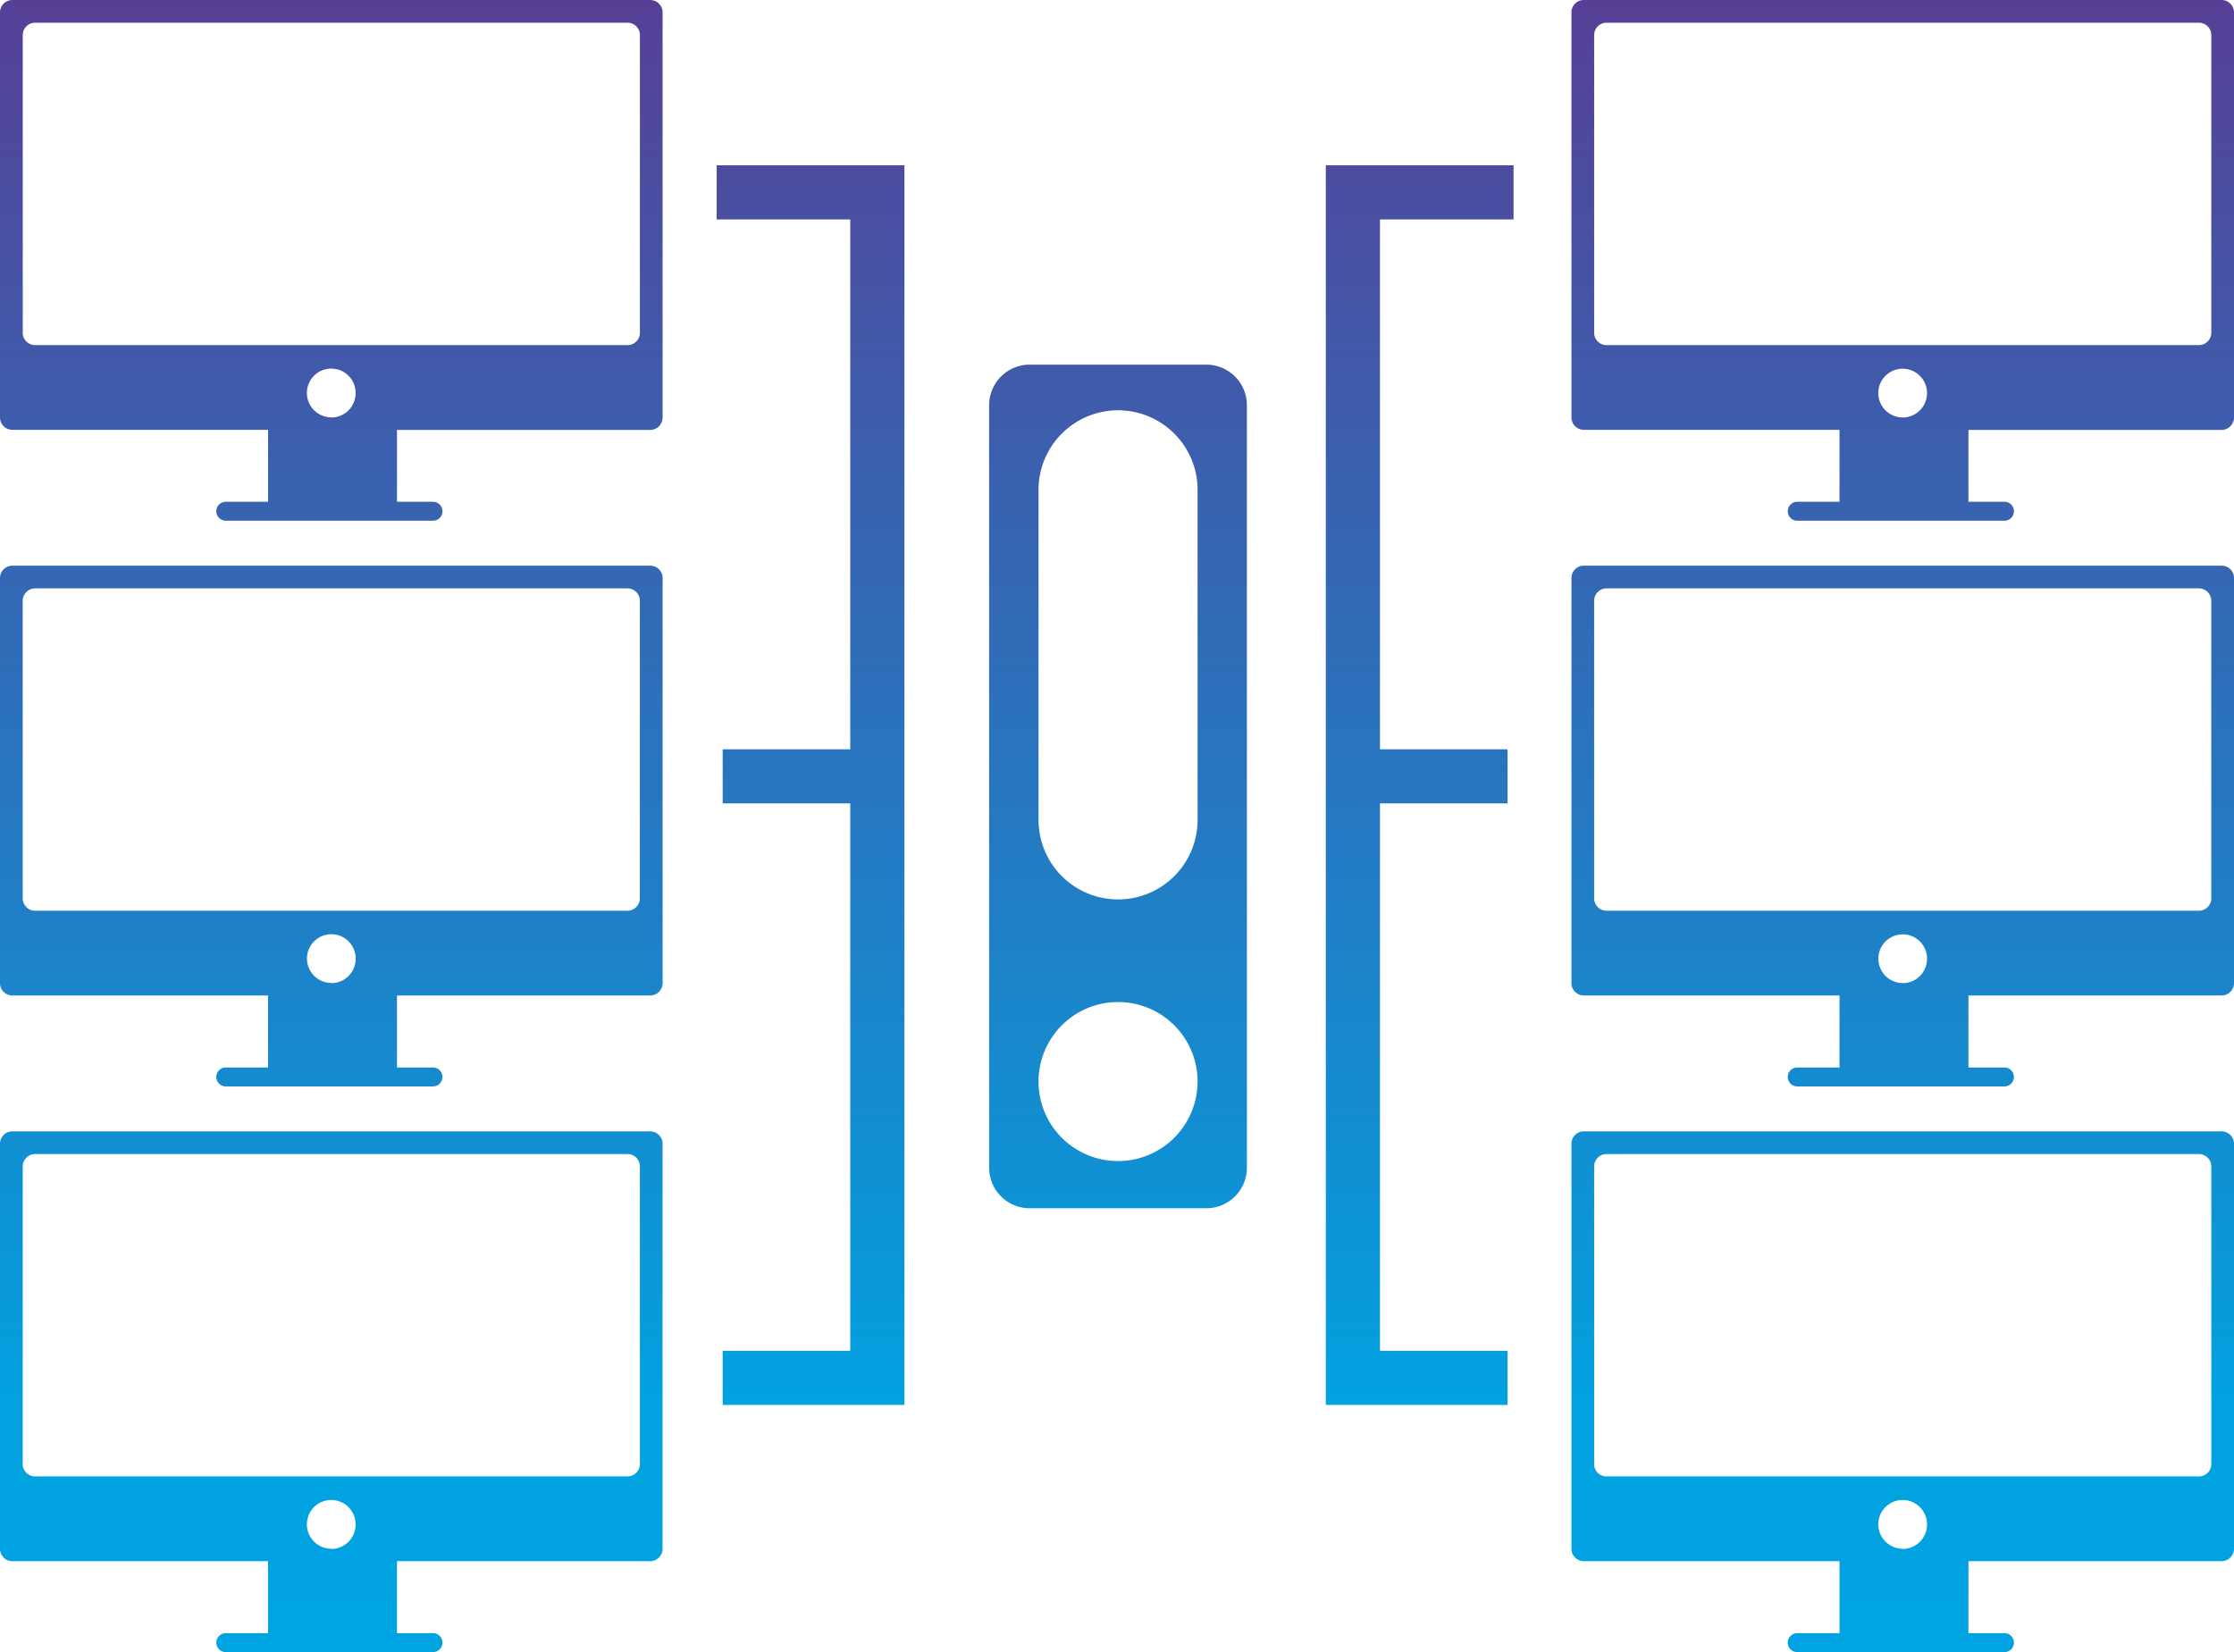 <svg xmlns="http://www.w3.org/2000/svg" xmlns:xlink="http://www.w3.org/1999/xlink" width="94.414" height="69.835" viewBox="0 0 94.414 69.835">
  <defs>
    <linearGradient id="linear-gradient" x1="0.5" y1="0.069" x2="0.5" y2="1" gradientUnits="objectBoundingBox">
      <stop offset="0" stop-color="#6c2783"/>
      <stop offset="0.872" stop-color="#02a1e0"/>
      <stop offset="1" stop-color="#00a3e1"/>
    </linearGradient>
  </defs>
  <path id="r_sieciowe" d="M192.436,179.873V162.751a.524.524,0,0,0-.523-.523H164.958a.523.523,0,0,0-.523.523v17.122a.523.523,0,0,0,.523.523h10.806v3.042h-1.787a.4.4,0,0,0-.4.4h0a.4.4,0,0,0,.4.4h8.758a.4.4,0,0,0,.4-.4h0a.4.4,0,0,0-.4-.4h-1.522V180.4h10.7A.524.524,0,0,0,192.436,179.873Zm-14,0a1.03,1.03,0,1,1,1.027-1.034A1.031,1.031,0,0,1,178.435,179.875Zm-13.041-3.584V163.711a.523.523,0,0,1,.523-.522h25.036a.523.523,0,0,1,.523.522v12.581a.523.523,0,0,1-.523.523H165.917A.523.523,0,0,1,165.394,176.291Zm27.042,27.491V186.661a.523.523,0,0,0-.523-.522H164.958a.522.522,0,0,0-.523.522v17.122a.522.522,0,0,0,.523.523h10.806v3.044h-1.787a.4.4,0,0,0-.4.4h0a.4.4,0,0,0,.4.4h8.758a.4.4,0,0,0,.4-.4h0a.4.4,0,0,0-.4-.4h-1.522v-3.044h10.7A.523.523,0,0,0,192.436,203.783Zm-14,0a1.029,1.029,0,1,1,1.027-1.033A1.03,1.03,0,0,1,178.435,203.785ZM165.394,200.2V187.622a.524.524,0,0,1,.523-.523h25.036a.524.524,0,0,1,.523.523V200.2a.524.524,0,0,1-.523.523H165.917A.524.524,0,0,1,165.394,200.2Zm27.042,27.491V210.572a.524.524,0,0,0-.523-.523H164.958a.523.523,0,0,0-.523.523v17.122a.523.523,0,0,0,.523.523h10.806v3.044h-1.787a.4.4,0,0,0-.4.4h0a.4.4,0,0,0,.4.4h8.758a.4.4,0,0,0,.4-.4h0a.4.4,0,0,0-.4-.4h-1.522v-3.044h10.7A.524.524,0,0,0,192.436,227.693Zm-14,0a1.03,1.03,0,1,1,1.027-1.033A1.03,1.03,0,0,1,178.435,227.7Zm-13.041-3.583V211.531a.523.523,0,0,1,.523-.522h25.036a.523.523,0,0,1,.523.522v12.582a.523.523,0,0,1-.523.522H165.917A.523.523,0,0,1,165.394,224.113Zm-39.37-44.24V162.751a.524.524,0,0,0-.523-.523H98.545a.523.523,0,0,0-.523.523v17.122a.523.523,0,0,0,.523.523h10.806v3.042h-1.787a.4.4,0,0,0-.4.4h0a.4.4,0,0,0,.4.4h8.758a.4.4,0,0,0,.4-.4h0a.4.4,0,0,0-.4-.4H114.8V180.4h10.7A.524.524,0,0,0,126.024,179.873Zm-14,0a1.03,1.03,0,1,1,1.027-1.034A1.031,1.031,0,0,1,112.022,179.875Zm-13.041-3.584V163.711a.523.523,0,0,1,.523-.522h25.036a.523.523,0,0,1,.523.522v12.581a.523.523,0,0,1-.523.523H99.5A.523.523,0,0,1,98.982,176.291Zm27.042,27.491V186.661a.523.523,0,0,0-.523-.522H98.545a.522.522,0,0,0-.523.522v17.122a.522.522,0,0,0,.523.523h10.806v3.044h-1.787a.4.4,0,0,0-.4.4h0a.4.4,0,0,0,.4.4h8.758a.4.4,0,0,0,.4-.4h0a.4.4,0,0,0-.4-.4H114.8v-3.044h10.7A.523.523,0,0,0,126.024,203.783Zm-14,0a1.029,1.029,0,1,1,1.027-1.033A1.03,1.03,0,0,1,112.022,203.785ZM98.982,200.2V187.622a.524.524,0,0,1,.523-.523h25.036a.524.524,0,0,1,.523.523V200.2a.524.524,0,0,1-.523.523H99.5A.524.524,0,0,1,98.982,200.2Zm27.042,27.491V210.572a.524.524,0,0,0-.523-.523H98.545a.523.523,0,0,0-.523.523v17.122a.523.523,0,0,0,.523.523h10.806v3.044h-1.787a.4.4,0,0,0-.4.4h0a.4.4,0,0,0,.4.4h8.758a.4.4,0,0,0,.4-.4h0a.4.4,0,0,0-.4-.4H114.8v-3.044h10.7A.524.524,0,0,0,126.024,227.693Zm-14,0a1.03,1.03,0,1,1,1.027-1.033A1.03,1.03,0,0,1,112.022,227.7Zm-13.041-3.583V211.531a.523.523,0,0,1,.523-.522h25.036a.523.523,0,0,1,.523.522v12.582a.523.523,0,0,1-.523.522H99.5A.523.523,0,0,1,98.982,224.113Zm51.736-44.757v32.227A1.715,1.715,0,0,1,149,213.3h-7.46a1.714,1.714,0,0,1-1.715-1.714V179.356a1.714,1.714,0,0,1,1.715-1.715H149A1.715,1.715,0,0,1,150.718,179.356Zm-2.085,28.593a3.361,3.361,0,1,0-3.361,3.361A3.361,3.361,0,0,0,148.633,207.948Zm0-11.122V182.99a3.361,3.361,0,1,0-6.721,0v13.837a3.361,3.361,0,1,0,6.721,0Zm13.1,24.792h-7.681v-52.4h7.935v2.29h-5.645v47.82h5.391Zm0-25.428h-6.362V193.9h6.362Zm-25.489,25.428h-7.681v-2.29h5.391v-47.82h-5.645v-2.29h7.935Zm-1.319-25.428h-6.362V193.9h6.362Z" transform="translate(-98.022 -162.228)" fill="url(#linear-gradient)"/>
</svg>
